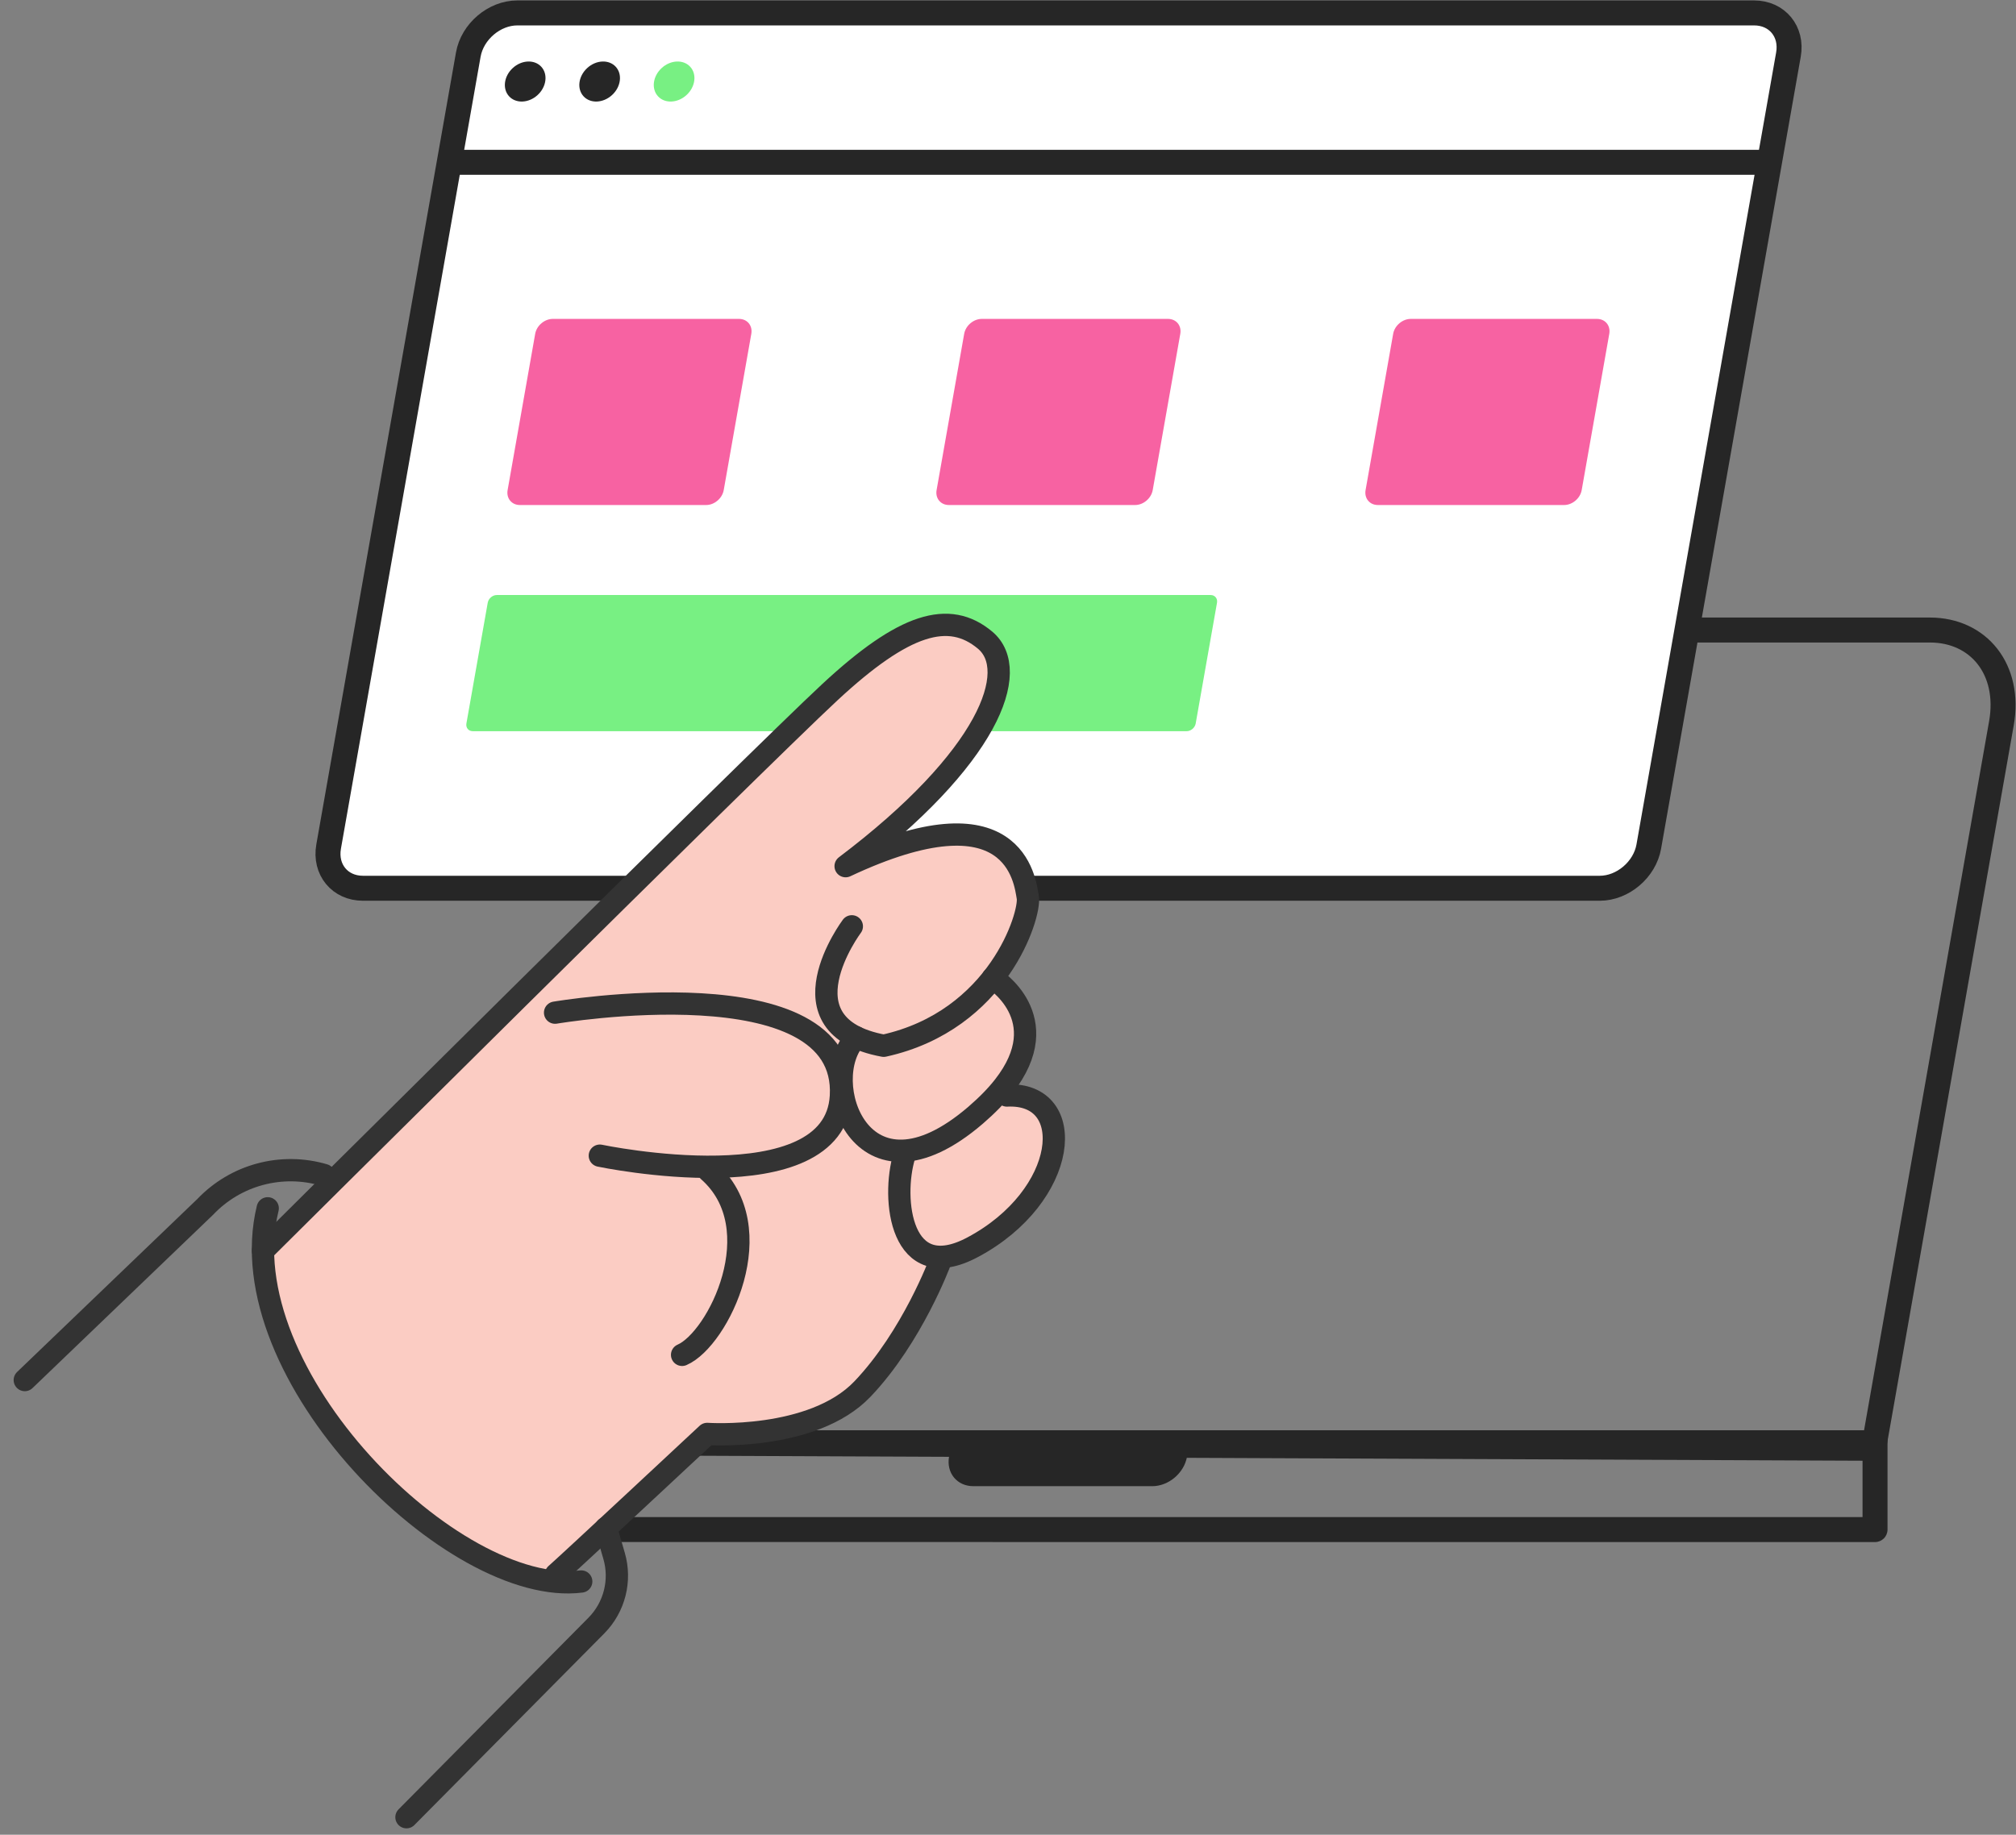 <svg width="156" height="142" viewBox="0 0 156 142" fill="none" xmlns="http://www.w3.org/2000/svg">
<rect x="0" y="0" width="156" height="142" fill="#808080" stroke="none"/>
<path d="M144.974 112.092L44.777 111.666L54.669 55.564C55.333 51.806 58.916 48.762 62.674 48.762H149.341C153.099 48.762 155.609 51.806 154.87 55.99L144.978 112.092H144.974Z" stroke="#262626" stroke-width="1.933" stroke-miterlimit="10"/>
<path d="M145.091 118.385L145.091 119.351C145.348 119.351 145.593 119.249 145.775 119.068C145.956 118.887 146.058 118.641 146.058 118.385H145.091ZM44.56 118.381L44.56 117.414H44.56V118.381ZM41.228 116.034L40.296 116.291L40.297 116.293L41.228 116.034ZM40.376 112.952L39.444 113.208L39.444 113.21L40.376 112.952ZM145.091 111.662H146.058V110.696H145.091V111.662ZM145.091 117.418L44.56 117.414L44.56 119.347L145.091 119.351L145.091 117.418ZM44.56 117.414C43.306 117.414 42.424 116.726 42.159 115.775L40.297 116.293C40.825 118.189 42.557 119.347 44.56 119.347V117.414ZM42.16 115.776L41.308 112.695L39.444 113.21L40.296 116.291L42.16 115.776ZM41.308 112.697C41.318 112.734 41.313 112.758 41.312 112.76C41.312 112.76 41.313 112.756 41.319 112.746C41.324 112.737 41.331 112.725 41.343 112.712C41.366 112.685 41.397 112.662 41.428 112.647C41.458 112.632 41.481 112.629 41.495 112.629V110.696C40.833 110.696 40.256 111.015 39.883 111.445C39.514 111.87 39.255 112.517 39.444 113.208L41.308 112.697ZM41.495 112.629H145.091V110.696H41.495V112.629ZM144.125 111.662V118.385H146.058V111.662H144.125Z" fill="#262626"/>
<path d="M89.167 115.025H75.317C74.056 115.025 73.216 114.002 73.438 112.745L73.63 111.668H92.044L91.852 112.745C91.631 114.006 90.428 115.025 89.167 115.025Z" fill="#262626"/>
<path d="M123.789 68.748H28.086C26.303 68.748 25.113 67.303 25.43 65.52L36.236 4.228C36.55 2.445 38.249 1 40.032 1H135.736C137.518 1 138.708 2.445 138.391 4.228L127.585 65.52C127.272 67.303 125.572 68.748 123.789 68.748Z" fill="white" stroke="#262626" stroke-width="1.933" stroke-miterlimit="10"/>
<path d="M91.822 56.592H36.584C36.254 56.592 36.033 56.325 36.091 55.995L37.741 46.65C37.799 46.32 38.112 46.053 38.442 46.053H93.68C94.01 46.053 94.232 46.32 94.173 46.65L92.524 55.995C92.465 56.325 92.152 56.592 91.822 56.592Z" fill="#78F083"/>
<path d="M54.642 39.087H40.232C39.593 39.087 39.167 38.569 39.28 37.931L41.413 25.838C41.526 25.199 42.136 24.682 42.775 24.682H57.184C57.823 24.682 58.249 25.199 58.137 25.838L56.003 37.931C55.89 38.569 55.281 39.087 54.642 39.087Z" fill="#F762A2"/>
<path d="M87.837 39.087H73.427C72.788 39.087 72.362 38.569 72.475 37.931L74.609 25.838C74.722 25.199 75.331 24.682 75.97 24.682H90.38C91.019 24.682 91.445 25.199 91.332 25.838L89.198 37.931C89.085 38.569 88.476 39.087 87.837 39.087Z" fill="#F762A2"/>
<path d="M121.032 39.087H106.622C105.984 39.087 105.558 38.569 105.67 37.931L107.804 25.838C107.917 25.199 108.527 24.682 109.165 24.682H123.575C124.214 24.682 124.64 25.199 124.527 25.838L122.393 37.931C122.281 38.569 121.671 39.087 121.032 39.087Z" fill="#F762A2"/>
<path d="M34.77 12.562H136.924" stroke="#262626" stroke-width="1.933" stroke-miterlimit="10"/>
<path d="M41.598 7.357C42.287 6.727 42.416 5.746 41.887 5.168C41.357 4.59 40.37 4.632 39.681 5.263C38.992 5.894 38.863 6.874 39.392 7.452C39.922 8.031 40.91 7.988 41.598 7.357Z" fill="#262626"/>
<path d="M47.36 7.357C48.049 6.727 48.178 5.746 47.648 5.168C47.119 4.59 46.131 4.632 45.443 5.263C44.754 5.894 44.625 6.874 45.154 7.452C45.684 8.031 46.671 7.988 47.36 7.357Z" fill="#262626"/>
<path d="M53.122 7.357C53.811 6.727 53.94 5.746 53.41 5.168C52.881 4.59 51.893 4.632 51.204 5.263C50.515 5.894 50.386 6.874 50.916 7.452C51.445 8.031 52.433 7.988 53.122 7.357Z" fill="#78F083"/>
<path d="M20.348 96.805C20.357 97.206 39.94 76.959 43.101 74.211C46.262 71.464 66.237 48.816 72.062 48.607C77.891 48.398 79.086 50.678 76.371 54.812C73.657 58.946 66.196 66.453 66.196 66.453C66.196 66.453 74.626 62.962 76.868 65.017C79.115 67.071 80.217 68.796 77.102 75.335C79.449 77.389 79.946 81.865 77.561 84.224C82.647 86.888 82.722 88.371 80.785 91.11C78.848 93.849 73.449 98.137 72.743 97.661C72.037 97.185 70.972 102.213 69.01 104.693C67.047 107.173 64.35 110.342 59.84 110.672C55.335 111.002 54.721 110.981 54.721 110.981L43.084 122.431C43.084 122.431 31.547 118.205 27.626 112.839C23.705 107.474 21.284 102.217 21.196 101.929C21.108 101.641 20.34 96.805 20.34 96.805H20.348Z" fill="#FBCCC3"/>
<path d="M20.348 96.805C20.348 96.805 58.466 58.912 64.216 53.572C69.966 48.231 73.431 47.204 76.229 49.547C79.027 51.893 76.513 58.674 65.435 67.038C78.538 60.879 79.311 68.132 79.532 69.46C79.753 70.788 77.26 78.984 68.383 80.938C60.132 79.418 65.915 71.694 65.915 71.694" stroke="#333333" stroke-width="1.725" stroke-linecap="round" stroke-linejoin="round"/>
<path d="M66.252 80.286C63.137 83.534 66.565 93.982 75.492 86.315C76.402 85.53 77.121 84.787 77.672 84.082C81.831 78.774 76.82 75.701 76.82 75.701" stroke="#333333" stroke-width="1.725" stroke-linecap="round" stroke-linejoin="round"/>
<path d="M69.975 89.448C68.968 92.78 69.674 99.511 75.261 96.534C82.693 92.576 83.483 84.509 77.912 84.788" stroke="#333333" stroke-width="1.725" stroke-linecap="round" stroke-linejoin="round"/>
<path d="M42.953 78.376C42.953 78.376 65.656 74.517 65.071 84.831C64.595 93.261 46.415 89.445 46.415 89.445" stroke="#333333" stroke-width="1.725" stroke-linecap="round" stroke-linejoin="round"/>
<path d="M52.781 104.86C55.575 103.649 59.825 95.04 54.827 90.626" stroke="#333333" stroke-width="1.725" stroke-linecap="round" stroke-linejoin="round"/>
<path d="M43.016 121.85C43.767 121.207 54.724 110.981 54.724 110.981C54.724 110.981 62.879 111.553 66.737 107.507C70.595 103.461 72.741 97.657 72.741 97.657" stroke="#333333" stroke-width="1.725" stroke-linecap="round" stroke-linejoin="round"/>
<path d="M20.716 93.519C17.584 106.347 35.164 123.654 44.976 122.402" stroke="#333333" stroke-width="1.725" stroke-linecap="round" stroke-linejoin="round"/>
<path d="M25.08 90.944C21.794 89.971 18.24 90.923 15.881 93.407L1.918 106.811" stroke="#333333" stroke-width="1.725" stroke-linecap="round" stroke-linejoin="round"/>
<path d="M46.89 118.26L47.516 120.41C48.076 122.327 47.55 124.398 46.143 125.818L31.453 140.645" stroke="#333333" stroke-width="1.725" stroke-linecap="round" stroke-linejoin="round"/>
</svg>
